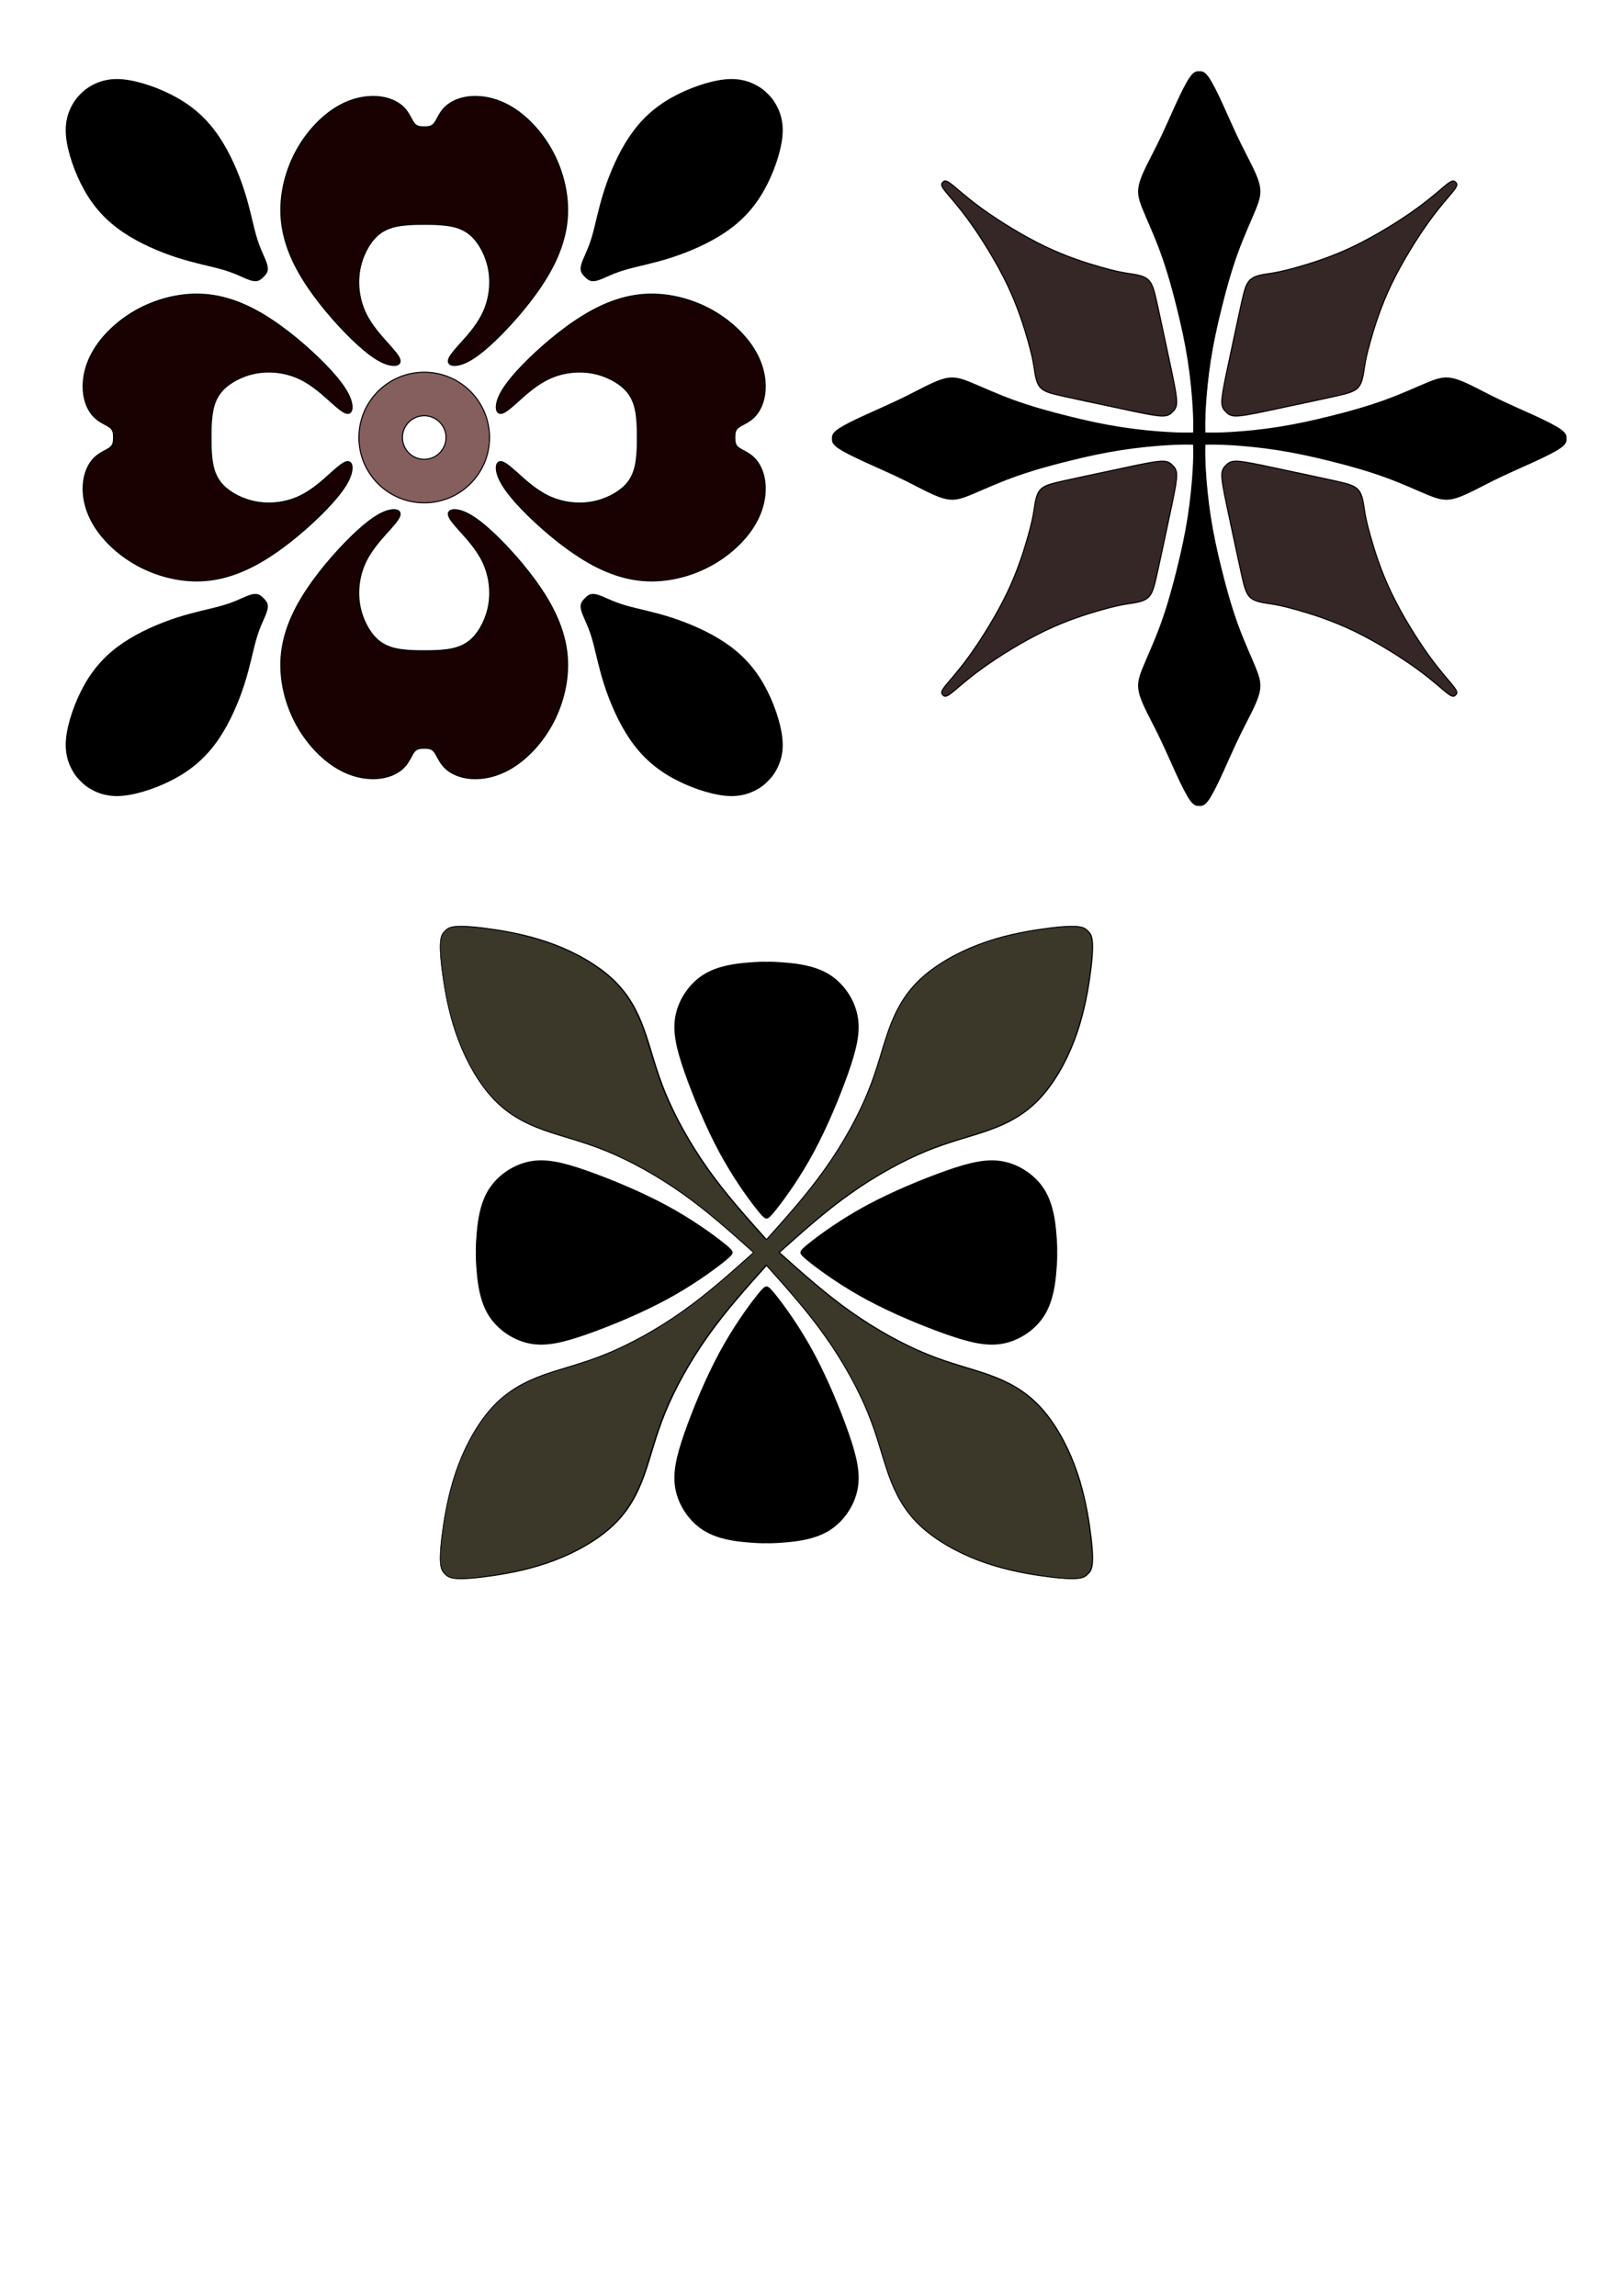 <?xml version="1.0" encoding="UTF-8" standalone="no"?>
<!-- Created with Inkscape (http://www.inkscape.org/) -->
<svg
    xmlns:inkscape="http://www.inkscape.org/namespaces/inkscape"
    xmlns:rdf="http://www.w3.org/1999/02/22-rdf-syntax-ns#"
    xmlns="http://www.w3.org/2000/svg"
    xmlns:cc="http://creativecommons.org/ns#"
    xmlns:dc="http://purl.org/dc/elements/1.1/"
    xmlns:sodipodi="http://sodipodi.sourceforge.net/DTD/sodipodi-0.dtd"
    xmlns:svg="http://www.w3.org/2000/svg"
    xmlns:ns1="http://sozi.baierouge.fr"
    xmlns:xlink="http://www.w3.org/1999/xlink"
    id="svg3235"
    style="fill-rule:evenodd"
    sodipodi:docname="radiate_ornaments_1.svg"
    xml:space="preserve"
    version="1.1"
    inkscape:version="0.48.2 r9819"
    viewBox="0 0 21000 29700"
  ><sodipodi:namedview
      id="namedview3693"
      bordercolor="#666666"
      inkscape:pageshadow="2"
      guidetolerance="10"
      pagecolor="#ffffff"
      gridtolerance="10"
      inkscape:window-maximized="1"
      inkscape:zoom="0.63429569"
      objecttolerance="10"
      borderopacity="1"
      inkscape:current-layer="svg3235"
      inkscape:cx="571.02716"
      inkscape:cy="632.052"
      inkscape:window-y="-8"
      inkscape:window-x="-8"
      inkscape:window-width="1920"
      showgrid="false"
      inkscape:pageopacity="0"
      inkscape:window-height="1018"
  />
 <defs
      id="defs3237"
    >
  <style
        id="style3239"
        type="text/css"
    />
 </defs
  >
 <path
      id="path3243"
      style="stroke:#000000;stroke-width:20;fill:none"
      d="m9918 15754c-14 0-29 0-132-131s-294-394-471-722c-177-329-340-723-448-1030-107-307-159-527-116-737s181-410 364-522 412-137 553-149 195-12 249-11"
  /><path
      id="path3245"
      style="stroke:#000000;stroke-width:20;fill:none"
      d="m10367 16203c0-14 0-29 131-132s394-294 722-471c329-177 723-340 1030-448 307-107 527-159 737-116s410 181 522 364 137 412 149 553 12 195 11 249"
  /><path
      id="path3247"
      style="stroke:#000000;stroke-width:20;fill:none"
      d="m9918 16652c14 0 29 0 132 131s294 394 471 722c177 329 340 723 448 1030 107 307 159 527 116 737s-181 410-364 522-412 137-553 149-195 12-249 11"
  /><path
      id="path3249"
      style="stroke:#000000;stroke-width:20;fill:none"
      d="m9469 16203c0 14 0 29-131 132s-394 294-722 471c-329 177-723 340-1030 448-307 107-527 159-737 116s-410-181-522-364-137-412-149-553-12-195-11-249"
  /><path
      id="path3251"
      style="stroke:#000000;stroke-width:20;fill:none"
      d="m9918 15754c14 0 29 0 132-131s294-394 471-722c177-329 340-723 448-1030 107-307 159-527 116-737s-181-410-364-522-412-137-553-149-195-12-249-11"
  /><path
      id="path3253"
      style="stroke:#000000;stroke-width:20;fill:none"
      d="m10367 16203c0 14 0 29 131 132s394 294 722 471c329 177 723 340 1030 448 307 107 527 159 737 116s410-181 522-364 137-412 149-553 12-195 11-249"
  /><path
      id="path3255"
      style="stroke:#000000;stroke-width:20;fill:none"
      d="m9918 16652c-14 0-29 0-132 131s-294 394-471 722c-177 329-340 723-448 1030-107 307-159 527-116 737s181 410 364 522 412 137 553 149 195 12 249 11"
  /><path
      id="path3257"
      style="stroke:#000000;stroke-width:20;fill:none"
      d="m9469 16203c0-14 0-29-131-132s-394-294-722-471c-329-177-723-340-1030-448-307-107-527-159-737-116s-410 181-522 364-137 412-149 553-12 195-11 249"
  /><path
      id="path3259"
      style="stroke:#000000;stroke-width:20;fill:none"
      d="m5762 12047c26-26 51-51 145-58 93-7 254 5 477 38 222 33 505 88 788 196 283 107 565 267 763 456s312 406 398 646 145 503 271 810c126 308 320 661 551 986 230 326 498 624 765 923"
  /><path
      id="path3261"
      style="stroke:#000000;stroke-width:20;fill:none"
      d="m14074 12047c26 26 51 51 58 145 7 93-5 254-38 476s-88 505-196 788c-107 283-267 565-456 763s-406 312-646 398-503 145-810 271c-308 126-661 320-986 551-326 230-624 498-923 765"
  /><path
      id="path3263"
      style="stroke:#000000;stroke-width:20;fill:none"
      d="m14074 20359c-26 26-51 51-145 58-93 7-254-5-477-38-222-33-505-88-788-196-283-107-565-267-763-456s-312-406-398-646-145-503-271-810c-126-308-320-661-551-986-230-326-498-624-765-923"
  /><path
      id="path3265"
      style="stroke:#000000;stroke-width:20;fill:none"
      d="m5762 20359c-26-26-51-51-58-145-7-93 5-254 38-476s88-505 196-788c107-283 267-565 456-763s406-312 646-398 503-145 810-271c308-126 661-320 986-551 326-230 624-498 923-765"
  /><path
      id="path3267"
      style="stroke:#000000;stroke-width:20;fill:none"
      d="m14074 12047c-26-26-51-51-145-58-93-7-254 5-477 38-222 33-505 88-788 196-283 107-565 267-763 456s-312 406-398 646-145 503-271 810c-126 308-320 661-551 986-230 326-498 624-765 923"
  /><path
      id="path3269"
      style="stroke:#000000;stroke-width:20;fill:none"
      d="m14074 20359c26-26 51-51 58-145 7-93-5-254-38-476s-88-505-196-788c-107-283-267-565-456-763s-406-312-646-398-503-145-810-271c-308-126-661-320-986-551-326-230-624-498-923-765"
  /><path
      id="path3271"
      style="stroke:#000000;stroke-width:20;fill:none"
      d="m5762 20359c26 26 51 51 145 58 93 7 254-5 477-38 222-33 505-88 788-196 283-107 565-267 763-456s312-406 398-646 145-503 271-810c126-308 320-661 551-986 230-326 498-624 765-923"
  /><path
      id="path3273"
      style="stroke:#000000;stroke-width:20;fill:none"
      d="m5762 12047c-26 26-51 51-58 145-7 93 5 254 38 476s88 505 196 788c107 283 267 565 456 763s406 312 646 398 503 145 810 271c308 126 661 320 986 551 326 230 624 498 923 765"
  /><path
      id="path3275"
      style="stroke:#000000;stroke-width:20;fill:none"
      d="m15517 10417c-31 0-61 0-110-67s-116-202-188-360-150-339-238-517c-88-177-186-351-225-479s-19-211 38-351 150-338 232-564 153-479 211-716c59-236 106-455 140-674s55-440 64-598c10-158 9-254 7-350"
  /><path
      id="path3277"
      style="stroke:#000000;stroke-width:20;fill:none"
      d="m20260 5674c0 31 0 61-67 110s-202 116-360 188-339 150-517 238c-177 88-351 186-479 225s-211 19-351-38-338-150-564-232-479-153-716-211c-236-59-455-106-674-140s-440-55-598-64c-158-10-254-9-350-7"
  /><path
      id="path3279"
      style="stroke:#000000;stroke-width:20;fill:none"
      d="m15517 931c31 0 61 0 110 67s116 202 188 360 150 339 238 517c88 177 186 351 225 479s19 211-38 351-150 338-232 564-153 479-211 716c-59 236-106 455-140 674s-55 440-64 598c-10 158-9 254-7 350"
  /><path
      id="path3281"
      style="stroke:#000000;stroke-width:20;fill:none"
      d="m10774 5674c0-31 0-61 67-110s202-116 360-188 339-150 517-238c177-88 351-186 479-225s211-19 351 38 338 150 564 232 479 153 716 211c236 59 455 106 674 140s440 55 598 64c158 10 254 9 350 7"
  /><path
      id="path3283"
      style="stroke:#000000;stroke-width:20;fill:none"
      d="m15517 10417c31 0 61 0 110-67s116-202 188-360 150-339 238-517c88-177 186-351 225-479s19-211-38-351-150-338-232-564-153-479-211-716c-59-236-106-455-140-674s-55-440-64-598c-10-158-9-254-7-350"
  /><path
      id="path3285"
      style="stroke:#000000;stroke-width:20;fill:none"
      d="m20260 5674c0-31 0-61-67-110s-202-116-360-188-339-150-517-238c-177-88-351-186-479-225s-211-19-351 38-338 150-564 232-479 153-716 211c-236 59-455 106-674 140s-440 55-598 64c-158 10-254 9-350 7"
  /><path
      id="path3287"
      style="stroke:#000000;stroke-width:20;fill:none"
      d="m15517 931c-31 0-61 0-110 67s-116 202-188 360-150 339-238 517c-88 177-186 351-225 479s-19 211 38 351 150 338 232 564 153 479 211 716c59 236 106 455 140 674s55 440 64 598c10 158 9 254 7 350"
  /><path
      id="path3289"
      style="stroke:#000000;stroke-width:20;fill:none"
      d="m10774 5674c0 31 0 61 67 110s202 116 360 188 339 150 517 238c177 88 351 186 479 225s211 19 351-38 338-150 564-232 479-153 716-211c236-59 455-106 674-140s440-55 598-64c158-10 254-9 350-7"
  /><path
      id="path3291"
      style="stroke:#000000;stroke-width:20;fill:none"
      d="m12202 8989c15 15 31 31 98-20 67-50 187-166 402-322 216-156 528-351 818-490s557-221 731-270 256-65 346-79 189-25 249-74c61-49 83-135 120-300s88-409 135-628 89-412 108-530 14-162 3-192c-10-30-27-46-43-62"
  /><path
      id="path3293"
      style="stroke:#000000;stroke-width:20;fill:none"
      d="m18832 8989c15-15 31-31-20-98-50-67-166-187-322-402-156-216-351-528-490-818s-221-557-270-731-65-256-79-346-25-189-74-249c-49-61-135-83-300-120s-409-88-628-135-412-89-530-108-162-14-192-3c-30 10-46 27-62 43"
  /><path
      id="path3295"
      style="stroke:#000000;stroke-width:20;fill:none"
      d="m18832 2359c-15-15-31-31-98 20-67 50-187 166-402 322-216 156-528 351-818 490s-557 221-731 270-256 65-346 79-189 25-249 74c-61 49-83 135-120 300s-88 409-135 628-89 412-108 530-14 162-3 192c10 30 27 46 43 62"
  /><path
      id="path3297"
      style="stroke:#000000;stroke-width:20;fill:none"
      d="m12202 2359c-15 15-31 31 20 98 50 67 166 187 322 402 156 216 351 528 490 818s221 557 270 731 65 256 79 346 25 189 74 249c49 61 135 83 300 120s409 88 628 135 412 89 530 108 162 14 192 3c30-10 46-27 62-43"
  /><path
      id="path3299"
      style="stroke:#000000;stroke-width:20;fill:none"
      d="m18832 8989c-15 15-31 31-98-20-67-50-187-166-402-322-216-156-528-351-818-490s-557-221-731-270-256-65-346-79-189-25-249-74c-61-49-83-135-120-300s-88-409-135-628-89-412-108-530-14-162-3-192c10-30 27-46 43-62"
  /><path
      id="path3301"
      style="stroke:#000000;stroke-width:20;fill:none"
      d="m18832 2359c15 15 31 31-20 98-50 67-166 187-322 402-156 216-351 528-490 818s-221 557-270 731-65 256-79 346-25 189-74 249c-49 61-135 83-300 120s-409 88-628 135-412 89-530 108-162 14-192 3c-30-10-46-27-62-43"
  /><path
      id="path3303"
      style="stroke:#000000;stroke-width:20;fill:none"
      d="m12202 2359c15-15 31-31 98 20 67 50 187 166 402 322 216 156 528 351 818 490s557 221 731 270 256 65 346 79 189 25 249 74c61 49 83 135 120 300s88 409 135 628 89 412 108 530 14 162 3 192c-10 30-27 46-43 62"
  /><path
      id="path3305"
      style="stroke:#000000;stroke-width:20;fill:none"
      d="m12202 8989c-15-15-31-31 20-98 50-67 166-187 322-402 156-216 351-528 490-818s221-557 270-731 65-256 79-346 25-189 74-249c49-61 135-83 300-120s409-88 628-135 412-89 530-108 162-14 192-3c30 10 46 27 62 43"
  /><circle
      id="circle3307"
      cy="5660"
      cx="5489"
      r="285"
      style="stroke:#000000;stroke-width:20;fill:none"
  /><circle
      id="circle3309"
      cy="5660"
      cx="5489"
      r="842"
      style="stroke:#000000;stroke-width:20;fill:none"
  /><path
      id="path3311"
      style="stroke:#000000;stroke-width:20;fill:none"
      d="m5489 2899c-92 0-184 0-290 14s-225 43-328 141-191 266-221 448c-30 183-3 380 78 550s215 312 306 413c91 102 140 164 140 206 1 42-46 65-131 47s-207-77-404-255-469-475-663-767c-195-291-312-577-335-870-23-294 50-595 182-848s324-457 515-577c191-121 381-158 536-149 155 10 274 67 347 140s100 162 137 207 84 45 130 45"
  /><path
      id="path3313"
      style="stroke:#000000;stroke-width:20;fill:none"
      d="m2727 5660c0 92 0 184 14 290s43 225 141 328 266 191 448 221c183 30 380 3 550-78s312-215 413-306c102-91 164-140 206-140 42-1 65 46 47 131s-77 207-255 404-475 469-767 663c-291 195-577 312-870 335-294 23-595-50-848-182s-457-324-577-515c-121-191-158-381-149-536 10-155 67-274 140-347s162-100 207-137 45-84 45-130"
  /><path
      id="path3315"
      style="stroke:#000000;stroke-width:20;fill:none"
      d="m5489 8422c92 0 184 0 290-14s225-43 328-141 191-266 221-448c30-183 3-380-78-550s-215-312-306-413c-91-102-140-164-140-206-1-42 46-65 131-47s207 77 404 255 469 475 663 767c195 291 312 577 335 870 23 294-50 595-182 848s-324 457-515 577c-191 121-381 158-536 149-155-10-274-67-347-140s-100-162-137-207-84-45-130-45"
  /><path
      id="path3317"
      style="stroke:#000000;stroke-width:20;fill:none"
      d="m8250 5660c0-92 0-184-14-290s-43-225-141-328-266-191-448-221c-183-30-380-3-550 78s-312 215-413 306c-102 91-164 140-206 140-42 1-65-46-47-131s77-207 255-404 475-469 767-663c291-195 577-312 870-335 294-23 595 50 848 182s457 324 577 515c121 191 158 381 149 536-10 155-67 274-140 347s-162 100-207 137-45 84-45 130"
  /><path
      id="path3319"
      style="stroke:#000000;stroke-width:20;fill:none"
      d="m5489 2899c92 0 184 0 290 14s225 43 328 141 191 266 221 448c30 183 3 380-78 550s-215 312-306 413c-91 102-140 164-140 206-1 42 46 65 131 47s207-77 404-255 469-475 663-767c195-291 312-577 335-870 23-294-50-595-182-848s-324-457-515-577c-191-121-381-158-536-149-155 10-274 67-347 140s-100 162-137 207-84 45-130 45"
  /><path
      id="path3321"
      style="stroke:#000000;stroke-width:20;fill:none"
      d="m2727 5660c0-92 0-184 14-290s43-225 141-328 266-191 448-221c183-30 380-3 550 78s312 215 413 306c102 91 164 140 206 140 42 1 65-46 47-131s-77-207-255-404-475-469-767-663c-291-195-577-312-870-335-294-23-595 50-848 182s-457 324-577 515c-121 191-158 381-149 536 10 155 67 274 140 347s162 100 207 137 45 84 45 130"
  /><path
      id="path3323"
      style="stroke:#000000;stroke-width:20;fill:none"
      d="m5489 8422c-92 0-184 0-290-14s-225-43-328-141-191-266-221-448c-30-183-3-380 78-550s215-312 306-413c91-102 140-164 140-206 1-42-46-65-131-47s-207 77-404 255-469 475-663 767c-195 291-312 577-335 870-23 294 50 595 182 848s324 457 515 577c191 121 381 158 536 149 155-10 274-67 347-140s100-162 137-207 84-45 130-45"
  /><path
      id="path3325"
      style="stroke:#000000;stroke-width:20;fill:none"
      d="m8250 5660c0 92 0 184-14 290s-43 225-141 328-266 191-448 221c-183 30-380 3-550-78s-312-215-413-306c-102-91-164-140-206-140-42-1-65 46-47 131s77 207 255 404 475 469 767 663c291 195 577 312 870 335 294 23 595-50 848-182s457-324 577-515c121-191 158-381 149-536-10-155-67-274-140-347s-162-100-207-137-45-84-45-130"
  /><path
      id="path3327"
      style="stroke:#000000;stroke-width:20;fill:none"
      d="m1050 1222c33-33 67-67 146-110s204-95 402-75 469 112 690 237 393 284 535 494c142 209 254 468 329 701s112 439 156 589 94 245 121 312 31 105 23 135-29 50-49 71"
  /><path
      id="path3329"
      style="stroke:#000000;stroke-width:20;fill:none"
      d="m1050 10099c-33-33-67-67-110-146s-95-204-75-402 112-469 237-690 284-393 494-535c209-142 468-254 701-329s439-112 589-156 245-94 312-121 105-31 135-23 50 29 71 49"
  /><path
      id="path3331"
      style="stroke:#000000;stroke-width:20;fill:none"
      d="m9928 10099c-33 33-67 67-146 110s-204 95-402 75-469-112-690-237-393-284-535-494c-142-209-254-468-329-701s-112-439-156-589-94-245-121-312-31-105-23-135 29-50 49-71"
  /><path
      id="path3333"
      style="stroke:#000000;stroke-width:20;fill:none"
      d="m9928 1222c33 33 67 67 110 146s95 204 75 402-112 469-237 690-284 393-494 535c-209 142-468 254-701 329s-439 112-589 156-245 94-312 121-105 31-135 23-50-29-71-49"
  /><path
      id="path3335"
      style="stroke:#000000;stroke-width:20;fill:none"
      d="m9928 1222c-33-33-67-67-146-110s-204-95-402-75-469 112-690 237-393 284-535 494c-142 209-254 468-329 701s-112 439-156 589-94 245-121 312-31 105-23 135 29 50 49 71"
  /><path
      id="path3337"
      style="stroke:#000000;stroke-width:20;fill:none"
      d="m1050 1222c-33 33-67 67-110 146s-95 204-75 402 112 469 237 690 284 393 494 535c209 142 468 254 701 329s439 112 589 156 245 94 312 121 105 31 135 23 50-29 71-49"
  /><path
      id="path3339"
      style="stroke:#000000;stroke-width:20;fill:none"
      d="m1050 10099c33 33 67 67 146 110s204 95 402 75 469-112 690-237 393-284 535-494c142-209 254-468 329-701s112-439 156-589 94-245 121-312 31-105 23-135-29-50-49-71"
  /><path
      id="path3341"
      style="stroke:#000000;stroke-width:20;fill:none"
      d="m9928 10099c33-33 67-67 110-146s95-204 75-402-112-469-237-690-284-393-494-535c-209-142-468-254-701-329s-439-112-589-156-245-94-312-121-105-31-135-23-50 29-71 49"
  /><path
      id="path3443"
      style="stroke:#000000;stroke-width:7.62;fill:#000000"
      d="m13112 6165c226-82 479-153 716-211 236-59 455-106 674-140s440-55 598-64c158-10 254-9 350-7 1 96 2 192-7 350-10 158-30 378-64 598-34 219-81 438-140 674s-129 490-211 716-176 424-232 564c-57 140-77 223-38 351s137 301 225 479c88 177 165 359 238 517 72 158 139 293 188 360s80 67 110 67c31 0 61 0 110-67s116-202 188-360 150-339 238-517c88-177 186-351 225-479s19-211-38-351-150-338-232-564-153-479-211-716c-59-236-106-455-140-674s-55-440-64-598c-10-158-9-254-7-350 96-1 192-2 350 7 158 10 378 30 598 64 219 34 438 81 674 140s490 129 716 211 424 176 564 232c140 57 223 77 351 38s301-137 479-225c177-88 359-165 517-238 158-72 293-139 360-188s67-80 67-110c0-31 0-61-67-110s-202-116-360-188-339-150-517-238c-177-88-351-186-479-225s-211-19-351 38-338 150-564 232-479 153-716 211c-236 59-455 106-674 140s-440 55-598 64c-158 10-254 9-350 7-1-96-2-192 7-350 10-158 30-378 64-598 34-219 81-438 140-674s129-490 211-716 176-424 232-564c57-140 77-223 38-351s-137-301-225-479c-88-177-165-359-238-517-72-158-139-293-188-360s-80-67-110-67c-31 0-61 0-110 67s-116 202-188 360-150 339-238 517c-88 177-186 351-225 479s-19 211 38 351 150 338 232 564 153 479 211 716c59 236 106 455 140 674s55 440 64 598c10 158 9 254 7 350-96 1-192 2-350-7-158-10-378-30-598-64-219-34-438-81-674-140s-490-129-716-211-424-176-564-232c-140-57-223-77-351-38s-301 137-479 225c-177 88-359 165-517 238-158 72-293 139-360 188s-67 80-67 110c0 31 0 61 67 110s202 116 360 188 339 150 517 238c177 88 351 186 479 225s211 19 351-38 338-150 564-232z"
  /><path
      id="path3445"
      style="stroke:#000000;stroke-width:7.62;fill:#362727"
      d="m15933 6806c47 219 98 463 135 628s60 251 120 300c61 49 159 60 249 74s172 30 346 79 441 131 731 270 602 334 818 490 335 272 402 322 83 35 98 20 31-31-20-98c-50-67-166-187-322-402-156-216-351-528-490-818s-221-557-270-731-65-256-79-346-25-189-74-249c-49-61-135-83-300-120s-409-88-628-135-412-89-530-108-162-14-192-3c-30 10-46 27-62 43s-32 32-43 62c-10 30-15 74 3 192 19 118 61 312 108 530z"
  /><path
      id="path3447"
      style="stroke:#000000;stroke-width:7.62;fill:#362727"
      d="m16119 5366c118-19 312-61 530-108 219-47 463-98 628-135s251-60 300-120c49-61 60-159 74-249s30-172 79-346 131-441 270-731 334-602 490-818 272-335 322-402 35-83 20-98-31-31-98 20c-67 50-187 166-402 322-216 156-528 351-818 490s-557 221-731 270-256 65-346 79-189 25-249 74c-61 49-83 135-120 300s-88 409-135 628-89 412-108 530-14 162-3 192c10 30 27 46 43 62s32 32 62 43c30 10 74 15 192-3z"
  /><path
      id="path3449"
      style="stroke:#000000;stroke-width:7.62;fill:#362727"
      d="m15209 5072c-19-118-61-312-108-530-47-219-98-463-135-628s-60-251-120-300c-61-49-159-60-249-74s-172-30-346-79-441-131-731-270-602-334-818-490-335-272-402-322-83-35-98-20-31 31 20 98c50 67 166 187 322 402 156 216 351 528 490 818s221 557 270 731 65 256 79 346 25 189 74 249c49 61 135 83 300 120s409 88 628 135 412 89 530 108 162 14 192 3c30-10 46-27 62-43s32-32 43-62c10-30 15-74-3-192z"
  /><path
      id="path3451"
      style="stroke:#000000;stroke-width:7.62;fill:#362727"
      d="m14915 5982c-118 19-312 61-530 108-219 47-463 98-628 135s-251 60-300 120c-49 61-60 159-74 249s-30 172-79 346-131 441-270 731-334 602-490 818-272 335-322 402-35 83-20 98 31 31 98-20c67-50 187-166 402-322 216-156 528-351 818-490s557-221 731-270 256-65 346-79 189-25 249-74c61-49 83-135 120-300s88-409 135-628 89-412 108-530 14-162 3-192c-10-30-27-46-43-62s-32-32-62-43c-30-10-74-15-192 3z"
  /><path
      id="path3453"
      style="stroke:#000000;stroke-width:7.62;fill:#000000"
      d="m8615 15600c-329-177-723-340-1030-448-307-107-527-159-737-116s-410 181-522 364-137 412-149 553-12 195-11 249c-1 54-1 108 11 249s37 370 149 553 312 321 522 364 430-9 737-116 702-271 1030-448c329-177 591-369 722-471 131-103 131-117 131-132 0-14 0-29-131-132s-394-294-722-471z"
  /><path
      id="path3455"
      style="stroke:#000000;stroke-width:7.62;fill:#000000"
      d="m8867 13870c107 307 271 702 448 1030 177 329 369 591 471 722 103 131 117 131 132 131 14 0 29 0 132-131s294-394 471-722c177-329 340-723 448-1030 107-307 159-527 116-737s-181-410-364-522-412-137-553-149-195-12-249-11c-54-1-108-1-249 11s-370 37-553 149-321 312-364 522 9 430 116 737z"
  /><path
      id="path3457"
      style="stroke:#000000;stroke-width:7.62;fill:#000000"
      d="m11221 15600c-329 177-591 369-722 471-131 103-131 117-131 132 0 14 0 29 131 132s394 294 722 471c329 177 723 340 1030 448 307 107 527 159 737 116s410-181 522-364 137-412 149-553 12-195 11-249c1-54 1-108-11-249s-37-370-149-553-312-321-522-364-430 9-737 116-702 271-1030 448z"
  /><path
      id="path3459"
      style="stroke:#000000;stroke-width:7.62;fill:#000000"
      d="m10521 17506c-177-329-369-591-471-722-103-131-117-131-132-131-14 0-29 0-132 131s-294 394-471 722c-177 329-340 723-448 1030-107 307-159 527-116 737s181 410 364 522 412 137 553 149 195 12 249 11c54 1 108 1 249-11s370-37 553-149 321-312 364-522-9-430-116-737-271-702-448-1030z"
  /><path
      id="path3461"
      style="stroke:#000000;stroke-width:7.62;fill:#3b382a"
      d="m10999 15438c326-230 679-424 986-551 308-126 570-185 810-271s458-200 646-398c189-198 349-480 456-763s162-566 196-788c33-222 45-383 38-476s-33-119-58-145c-26-26-51-51-145-58-93-7-254 5-477 38-222 33-505 88-788 196-283 107-565 267-763 456s-312 406-398 646-145 503-271 810c-126 308-320 661-551 986-230 326-498 624-765 923-267-299-534-597-765-923-230-326-424-679-551-986-126-308-185-570-271-810s-200-458-398-646c-198-189-480-349-763-456s-566-162-788-196c-222-33-383-45-477-38-93 7-119 33-145 58-26 26-51 51-58 145-7 93 5 254 38 476s88 505 196 788c107 283 267 565 456 763s406 312 646 398 503 145 810 271c308 126 661 320 986 551 326 230 624 498 923 765-299 267-597 534-923 765s-679 424-986 551c-308 126-570 185-810 271s-458 200-646 398c-189 198-349 480-456 763s-162 566-196 788c-33 222-45 383-38 476s33 119 58 145c26 26 51 51 145 58 93 7 254-5 477-38 222-33 505-88 788-196 283-107 565-267 763-456s312-406 398-646 145-503 271-810c126-308 320-661 551-986 230-326 498-624 765-923 267 299 534 597 765 923 230 326 424 679 551 986 126 308 185 570 271 810s200 458 398 646c198 189 480 349 763 456s566 162 788 196c222 33 383 45 477 38 93-7 119-33 145-58 26-26 51-51 58-145 7-93-5-254-38-476s-88-505-196-788c-107-283-267-565-456-763s-406-312-646-398-503-145-810-271c-308-126-661-320-986-551-326-230-624-498-923-765 299-267 597-534 923-765z"
  /><path
      id="path3463"
      style="stroke:#000000;stroke-width:7.62;fill:#1a0101"
      d="m6639 9919c191-121 383-324 515-577s205-555 182-848-140-579-335-870-466-589-663-767-319-237-404-255-131 5-131 47c1 42 49 104 140 206s226 244 306 413c81 170 108 367 78 550s-118 350-221 448-223 127-328 141c-106 14-198 14-290 14s-184 0-290-14-225-43-328-141-191-266-221-448c-30-183-3-380 78-550s215-312 306-413c91-102 140-164 140-206 1-42-46-65-131-47s-207 77-404 255-469 475-663 767c-195 291-312 577-335 870-23 294 50 595 182 848s324 457 515 577c191 121 381 158 536 149 155-10 274-67 347-140s100-162 137-207 84-45 130-45c47 0 93 0 130 45 37 44 64 134 137 207s192 131 347 140c155 10 345-28 536-149z"
  /><path
      id="path3465"
      style="stroke:#000000;stroke-width:7.62;fill:#1a0101"
      d="m2742 5950c-14-106-14-198-14-290s0-184 14-290 43-225 141-328 266-191 448-221c183-30 380-3 550 78s312 215 413 306c102 91 164 140 206 140 42 1 65-46 47-131s-77-207-255-404-475-469-767-663c-291-195-577-312-870-335-294-23-595 50-848 182s-457 324-577 515c-121 191-158 381-149 536 10 155 67 274 140 347s162 100 207 137 45 84 45 130c0 47 0 93-45 130-44 37-134 64-207 137s-131 192-140 347c-10 155 28 345 149 536s324 383 577 515 555 205 848 182 579-140 870-335 589-466 767-663 237-319 255-404-5-131-47-131c-42 1-104 49-206 140s-244 226-413 306c-170 81-367 108-550 78s-350-118-448-221-127-223-141-328z"
  /><path
      id="path3467"
      style="stroke:#000000;stroke-width:7.62;fill:#1a0101"
      d="m4871 3054c103-98 223-127 328-141 106-14 198-14 290-14s184 0 290 14 225 43 328 141 191 266 221 448c30 183 3 380-78 550s-215 312-306 413c-91 102-140 164-140 206-1 42 46 65 131 47s207-77 404-255 469-475 663-767c195-291 312-577 335-870 23-294-50-595-182-848s-324-457-515-577c-191-121-381-158-536-149-155 10-274 67-347 140s-100 162-137 207-84 45-130 45c-47 0-94 0-130-45-37-44-64-134-137-207s-192-131-347-140c-155-10-345 28-536 149s-383 324-515 577-205 555-182 848 140 579 335 870 466 589 663 767 319 237 404 255 131-5 131-47c-1-42-49-104-140-206s-226-244-306-413c-81-170-108-367-78-550s118-350 221-448z"
  /><path
      id="path3469"
      style="stroke:#000000;stroke-width:7.62;fill:#1a0101"
      d="m8322 3813c-293 23-579 140-870 335s-589 466-767 663-237 319-255 404 5 131 47 131c42-1 104-49 206-140s244-226 413-306c170-81 367-108 550-78s350 118 448 221 127 223 141 328c14 106 14 198 14 290s0 184-14 290-43 225-141 328-266 191-448 221c-183 30-380 3-550-78s-312-215-413-306c-102-91-164-140-206-140-42-1-65 46-47 131s77 207 255 404 475 469 767 663c291 195 577 312 870 335 294 23 595-50 848-182s457-324 577-515c121-191 158-381 149-536-10-155-67-274-140-347s-162-100-207-137-45-84-45-130c0-47 0-94 45-130 44-37 134-64 207-137s131-192 140-347c10-155-28-345-149-536s-324-383-577-515-555-205-848-182z"
  /><path
      id="path3471"
      style="stroke:#000000;stroke-width:7.62;fill:#000000"
      d="m3308 3057c-44-150-81-356-156-589s-187-492-329-701-314-368-535-494c-221-125-492-217-690-237s-323 33-402 75c-79 43-113 76-146 110-33 33-67 67-110 146s-95 204-75 402 112 469 237 690 284 393 494 535c209 142 468 254 701 329s439 112 589 156 245 94 312 121 105 31 135 23 50-29 71-49c21-21 41-41 49-71s4-68-23-135-77-162-121-312z"
  /><path
      id="path3473"
      style="stroke:#000000;stroke-width:7.62;fill:#000000"
      d="m8154 1767c-142 209-254 468-329 701s-112 439-156 589-94 245-121 312-31 105-23 135 29 50 49 71c21 21 41 41 71 49s68 4 135-23 162-77 312-121 356-81 589-156 492-187 701-329 368-314 494-535c125-221 217-492 237-690s-33-323-75-402c-43-79-76-113-110-146-33-33-67-67-146-110s-204-95-402-75-469 112-690 237-393 284-535 494z"
  /><path
      id="path3475"
      style="stroke:#000000;stroke-width:7.62;fill:#000000"
      d="m9382 8326c-209-142-468-254-701-329s-439-112-589-156-245-94-312-121-105-31-135-23-50 29-71 49c-21 21-41 41-49 71s-4 68 23 135 77 162 121 312 81 356 156 589 187 492 329 701 314 368 535 494c221 125 492 217 690 237s323-33 402-75c79-43 113-76 146-110 33-33 67-67 110-146s95-204 75-402-112-469-237-690-284-393-494-535z"
  /><path
      id="path3477"
      style="stroke:#000000;stroke-width:7.62;fill:#000000"
      d="m2823 9554c142-209 254-468 329-701s112-439 156-589 94-245 121-312 31-105 23-135-29-50-49-71c-21-21-41-41-71-49s-68-4-135 23-162 77-312 121-356 81-589 156-492 187-701 329-368 314-494 535c-125 221-217 492-237 690s33 323 75 402c43 79 76 113 110 146 33 33 67 67 146 110s204 95 402 75 469-112 690-237 393-284 535-494z"
  /><path
      id="path3479"
      style="stroke:#000000;stroke-width:7.62;fill:#855e5e"
      d="m4647 5660c0 465 377 842 842 842s842-377 842-842-377-842-842-842-842 377-842 842zm842 285c-158 0-285-128-285-285 0-158 128-285 285-285 158 0 285 128 285 285 0 158-128 285-285 285z"
  />
</svg
>
